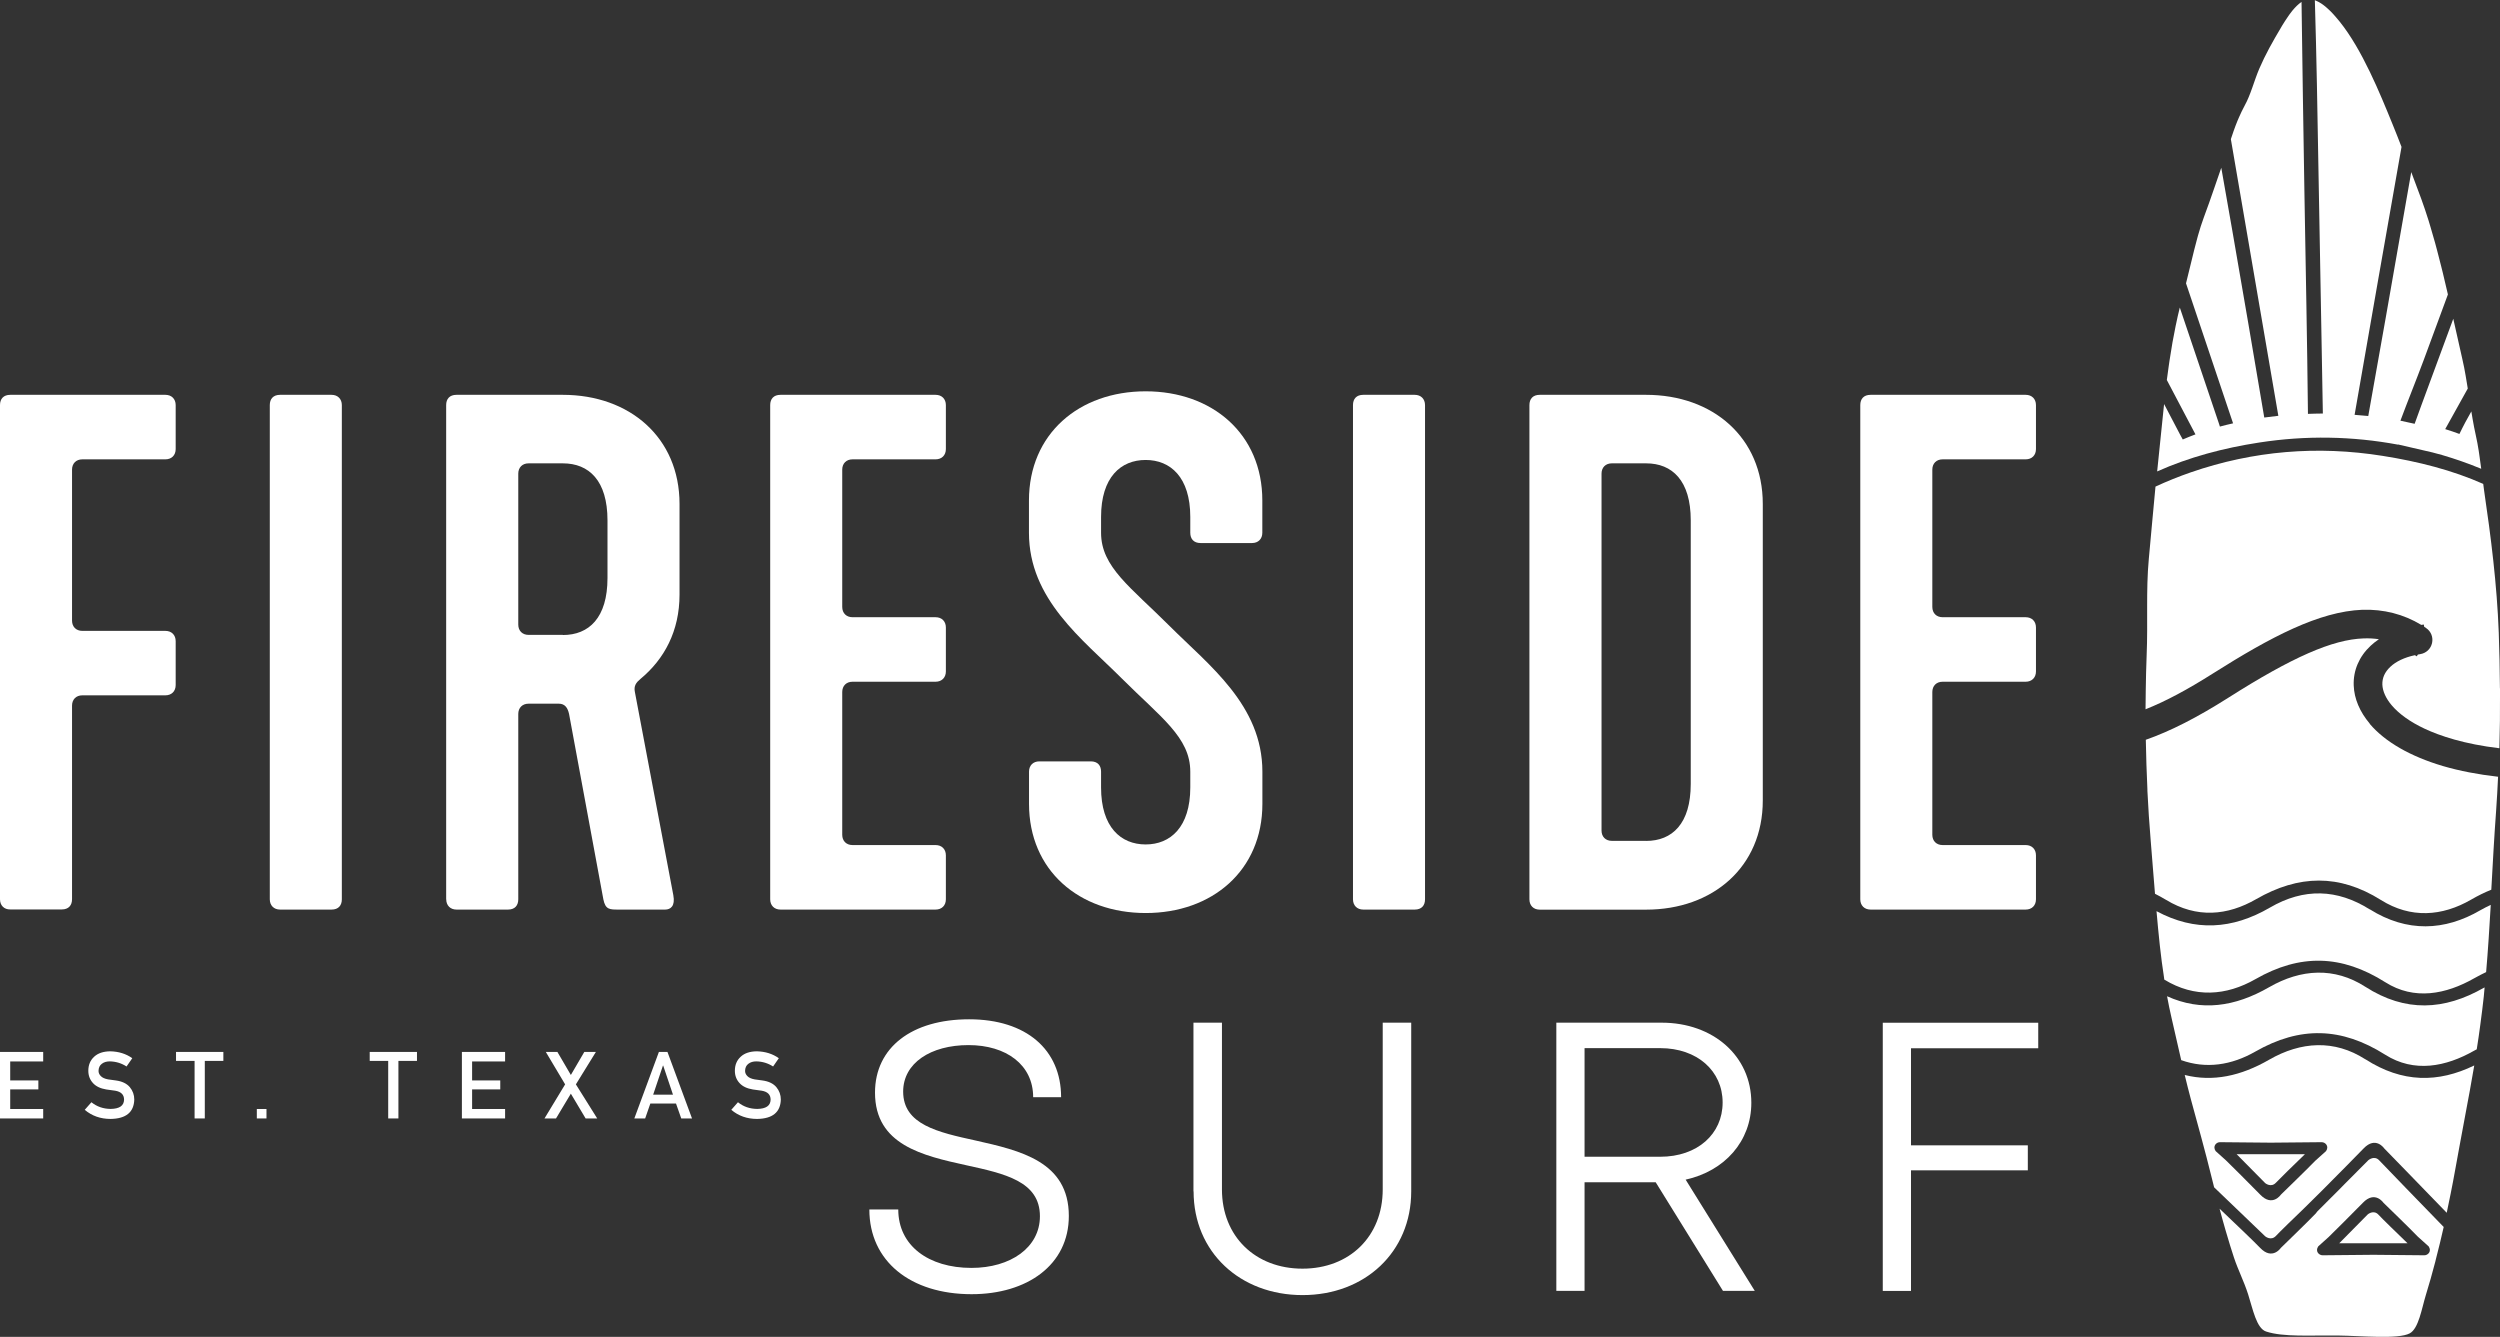 <?xml version="1.0" encoding="UTF-8"?>
<svg id="Layer_2" xmlns="http://www.w3.org/2000/svg" viewBox="0 0 362.31 193.74">
  <rect x="0" y="0" width="362.31" height="193.74" fill="#333333" stroke="none"/>
  <defs>
    <style>
      .cls-1 {
        fill: #fff;
      }
    </style>
  </defs>
  <g id="Layer_1-2" data-name="Layer_1">
    <g>
      <g>
        <path class="cls-1" d="M362.3,99.75c-.02-2.69-.07-5.38-.17-8.06-.26-6.96-1.13-13.86-2.14-20.71-.04-.28-.08-.57-.11-.85-4.48-1.99-9.4-3.24-14.56-4.06-9.45-1.51-18.75-.75-27.81,2.38-1.76.61-3.47,1.3-5.13,2.07,0,0,0,.01,0,.02-.34,3.5-.64,6.99-.97,10.5-.42,4.55-.11,9.17-.31,13.93-.07,1.67-.1,3.39-.13,5.11-.01.9-.03,1.8-.03,2.71,0,0,.02,0,.03-.01,2.89-1.15,6.05-2.84,9.71-5.16,8.49-5.37,15.43-9,21.69-9.25,3.07-.09,5.93.62,8.53,2.19l.37-.05.05.32c.1.06.19.12.28.19.72.48,1.05,1.34.86,2.18-.19.84-.86,1.47-1.72,1.6-.11.02-.22.04-.33.06l-.17.26-.26-.17c-1.5.32-2.75.91-3.57,1.69-.8.76-1.18,1.6-1.15,2.58.04.95.51,2,1.36,3,1.06,1.25,2.7,2.42,4.75,3.38,2.26,1.06,5.74,2.23,10.85,2.84h0c.08-2.64.1-5.28.09-7.93,0-.25,0-.5,0-.75Z"/>
        <path class="cls-1" d="M343.15,175.99l-4.14,4.19h9.9c-1.51-1.46-3.74-3.62-4.2-4.13-.71-.78-1.56-.06-1.56-.06Z"/>
        <path class="cls-1" d="M343.25,168.12l-3.9,3.92h.01s-3.51,3.51-3.51,3.51c-.07.1-.15.21-.25.32-.78.84-5.06,4.99-5.06,4.99,0,0-1.23,1.82-2.98,0-.88-.92-3.51-3.43-5.89-5.69,0,0,0,0,0,.01.27,1.03.57,2.08.87,3.13.05.16.09.31.14.47.33,1.13.68,2.28,1.06,3.43.61,1.85,1.45,3.44,2.07,5.38.68,2.13,1.2,4.92,2.6,5.38,2.52.83,6.45.53,10.4.58,3.42.04,8.75.57,10.41-.31,1.3-.69,1.74-3.59,2.34-5.55.49-1.58.94-3.19,1.37-4.83.03-.13.06-.25.09-.38.4-1.54.78-3.1,1.13-4.66,0,0,0,0,0,0h0c-2.71-2.79-8.78-9.04-9.33-9.64-.71-.78-1.56-.06-1.56-.06ZM345.42,174.31s4.05,3.92,4.98,4.91l1.57,1.41c.48.71-.1,1.3-.63,1.29l-7.37-.07-7.37.07c-.53,0-1.11-.58-.63-1.29l1.49-1.34c.66-.65,3.44-3.39,4.98-4.98,1.75-1.82,2.98,0,2.98,0Z"/>
        <path class="cls-1" d="M342.78,153.51c-4.46-2.87-9.31-2.59-13.93.07-4.09,2.36-8.15,3.24-12.23,2.21.28,1.16.57,2.33.88,3.48.99,3.65,2.03,7.32,3.06,11.52.1.42.21.85.32,1.28l7.4,7.1s.84.71,1.56-.06c.45-.49,2.58-2.56,4.09-4.01l2.54-2.51c2.31-2.32,5.11-5.15,6.08-6.16,1.75-1.82,2.98,0,2.98,0,0,0,6.46,6.63,9.05,9.32,0,0,0,0,.01.01.2-.93.39-1.85.57-2.77.22-1.11.44-2.22.63-3.31.22-1.22.44-2.43.66-3.62.48-2.58.96-5.11,1.42-7.64.02-.11.04-.21.06-.32.22-1.23.44-2.46.65-3.69,0,0,0,0,0,0-5.23,2.54-10.42,2.55-15.78-.9ZM337.1,166.82l-1.57,1.41c-.94.99-4.98,4.91-4.98,4.91,0,0-1.23,1.82-2.98,0-1.54-1.59-4.32-4.33-4.98-4.98l-1.49-1.34c-.48-.71.1-1.3.63-1.29l7.37.07,7.37-.07c.53,0,1.11.58.63,1.29Z"/>
        <path class="cls-1" d="M342.78,143c-4.46-2.87-9.31-2.59-13.93.07-4.95,2.85-9.84,3.55-14.79,1.31,0,0,0,0,0,0,.2,1.07.41,2.12.65,3.14.49,2.09.94,4.12,1.4,6.12,3.61,1.29,7.28.74,10.74-1.24,6.48-3.71,12.49-3.55,18.82.45,4.2,2.66,8.79,1.76,12.91-.59.12-.07.24-.13.36-.19,0,0,0,0,0,0,.18-1.14.35-2.28.5-3.43.02-.15.04-.3.06-.46.17-1.24.32-2.49.46-3.76.05-.44.07-.88.12-1.32-.04.02-.08.04-.12.06-5.71,3.26-11.34,3.59-17.18-.16Z"/>
        <path class="cls-1" d="M343.45,104.89c-1.46-1.72-2.27-3.63-2.34-5.54-.09-2.16.78-4.21,2.46-5.77.36-.34.76-.65,1.19-.94-.71-.11-1.44-.15-2.22-.12-4.5.15-10.37,2.73-19.62,8.61-4.51,2.86-8.37,4.83-11.94,6.08,0,0,0,0,0,0,.04,2.38.12,4.76.23,7.15,0,.08,0,.16,0,.23.12,2.44.28,4.86.48,7.26.12,1.41.23,2.82.34,4.23.09,1.15.19,2.31.28,3.45,0,0,0,0,0,0,.53.27,1.07.56,1.6.88,4.46,2.71,8.91,2.29,13.06-.1,6.17-3.55,12.04-3.67,18.08.12,4.32,2.71,8.86,2.39,13.09-.06.98-.57,1.95-1.04,2.91-1.43.21-3.82.42-7.65.7-11.48.12-1.63.2-3.26.28-4.89-2.9-.33-5.57-.84-7.99-1.55-4.73-1.4-8.4-3.51-10.62-6.13Z"/>
        <path class="cls-1" d="M343.41,131.78c-4.68-2.94-9.51-3.12-14.44-.25-5.48,3.19-10.88,3.5-16.44.52,0,0,0,0,0,0,.14,1.64.3,3.27.47,4.87,0,.09.02.18.03.27.16,1.47.35,2.92.57,4.34.02.15.04.3.06.45,0,0,.01,0,.02,0,4.37,2.66,8.94,2.35,13.19-.08,6.48-3.71,12.49-3.55,18.82.45,4.2,2.66,8.79,1.76,12.91-.59.57-.32,1.13-.61,1.7-.88.28-3.24.48-6.49.67-9.74-.5.24-.99.47-1.5.77-5.17,3.02-10.64,3.25-16.03-.13Z"/>
        <path class="cls-1" d="M328.07,167.27h-3.93l4.14,4.19s.84.71,1.56-.06c.46-.5,2.69-2.67,4.2-4.13h-5.97Z"/>
        <path class="cls-1" d="M347.52,64.41l5.01,1.16c.47.13.94.24,1.41.38,1.94.57,3.83,1.24,5.65,1.99,0,0,0,0,0,0-.08-.63-.17-1.26-.26-1.88-.03-.23-.07-.46-.1-.7-.12-.77-.26-1.53-.43-2.29-.18-.78-.32-1.57-.46-2.35-.06-.36-.12-.72-.18-1.08,0,0,0-.01,0-.02-.29.52-.57,1.03-.86,1.55-.31.56-.58,1.15-.87,1.72-.67-.25-1.35-.48-2.06-.7,1.09-1.96,2.18-3.92,3.27-5.88,0,0,0,0,0,0-.09-.61-.19-1.21-.3-1.82-.14-.81-.29-1.62-.48-2.42-.45-1.95-.89-3.91-1.32-5.87h0c-1.54,4.17-3.08,8.34-4.62,12.52-.33.9-.65,1.8-.98,2.7-.68-.16-1.36-.31-2.06-.45,1.09-2.93,2.27-5.82,3.36-8.75,1.18-3.18,2.34-6.36,3.52-9.54h0s-.01-.04-.01-.06c-.24-1.04-.48-2.07-.73-3.1-.07-.29-.14-.59-.22-.88-.2-.8-.4-1.59-.61-2.38-.1-.36-.19-.72-.29-1.08-.21-.76-.43-1.51-.65-2.25-.1-.33-.2-.67-.3-1-.33-1.05-.68-2.09-1.05-3.11-.48-1.31-.97-2.6-1.45-3.88h0c-.41,2.32-.82,4.64-1.22,6.96-1.66,9.46-3.3,18.93-5.01,28.39-.65-.07-1.31-.12-1.98-.17,2.24-12.95,4.53-25.89,6.8-38.83h0c-.42-1.07-.82-2.13-1.27-3.21-1.88-4.62-4.43-10.88-7.68-14.93-.12-.15-.26-.31-.4-.48-.05-.06-.11-.13-.17-.2-.09-.11-.19-.21-.28-.32-.08-.08-.15-.17-.23-.25-.09-.1-.19-.19-.28-.29-.14-.14-.29-.28-.44-.41-.1-.09-.2-.18-.31-.27-.1-.08-.21-.16-.31-.24-.09-.06-.17-.13-.26-.18-.11-.07-.22-.14-.33-.2-.09-.05-.19-.09-.28-.14-.11-.05-.21-.1-.32-.14.12,4.09.22,8.18.3,12.28.23,12.14.44,24.28.66,36.41.07,3.7.13,7.43.2,11.21-.01,0-.02,0-.04,0-.72,0-1.42.03-2.12.05-.11-10.66-.33-21.32-.51-31.98-.15-9.24-.3-18.48-.42-27.72,0,0,0,0,0,0-.45.3-.89.74-1.3,1.23-.02.03-.05.06-.07.09-.11.14-.22.28-.33.43-.03.05-.07.09-.1.14-.1.14-.19.27-.28.41-.04.06-.08.12-.12.18-.08.12-.16.25-.24.36-.04.07-.09.14-.13.21-.06.1-.13.21-.19.3-.09.15-.17.29-.24.41-1.15,1.93-2.25,3.88-3.12,5.91-.76,1.78-1.22,3.73-2.14,5.39-.3.55-.56,1.11-.81,1.68-.07.15-.13.3-.2.46-.2.5-.4,1-.57,1.5-.14.39-.27.79-.4,1.18,0,0,0,0,0,.01,2.29,13.36,4.58,26.72,6.88,40.09-.69.07-1.37.16-2.04.25-1.52-9.03-3.06-18.07-4.63-27.09-.53-3.04-1.07-6.08-1.6-9.11h0c-.35,1.01-.69,2.01-1.04,3.02-.47,1.37-.96,2.75-1.48,4.15-.32.87-.6,1.75-.85,2.64-.04.15-.08.29-.12.44-.59,2.15-1.06,4.33-1.62,6.5h0c2.27,6.76,4.54,13.52,6.82,20.29-.65.15-1.29.3-1.91.47-.05-.13-.09-.27-.13-.41-1.89-5.61-3.79-11.23-5.68-16.84-.21.83-.4,1.68-.57,2.52,0,.03-.01.05-.02.08-.17.81-.32,1.62-.47,2.44-.02.14-.05.28-.07.43-.13.74-.25,1.47-.36,2.22-.04.3-.08.6-.13.9-.09.63-.18,1.27-.26,1.91l.02.04c1.38,2.61,2.75,5.23,4.13,7.84-.64.24-1.25.48-1.84.74-.13-.22-.26-.46-.39-.71-.77-1.48-1.55-2.95-2.32-4.43,0,0,0,.02,0,.03-.19,1.72-.37,3.49-.54,5.24-.13,1.33-.27,2.66-.41,4-.02.17-.03.34-.05.5,4.63-2.07,9.6-3.39,14.8-4.19,6.79-1.05,13.5-.92,20.12.31Z"/>
      </g>
      <g>
        <path class="cls-1" d="M0,130.33V58.71c0-.9.5-1.49,1.49-1.49h22.48c.9,0,1.49.6,1.49,1.49v6.37c0,.9-.6,1.49-1.49,1.49h-12.04c-.9,0-1.49.6-1.49,1.49v21.88c0,.9.6,1.49,1.49,1.49h12.04c.9,0,1.49.6,1.49,1.49v6.36c0,.9-.6,1.49-1.49,1.49h-12.04c-.9,0-1.49.6-1.49,1.49v28.05c0,.9-.5,1.49-1.49,1.49H1.49C.6,131.82,0,131.22,0,130.33"/>
        <path class="cls-1" d="M39.1,130.33V58.71c0-.9.5-1.49,1.49-1.49h7.46c.9,0,1.49.6,1.49,1.49v71.62c0,.9-.5,1.49-1.49,1.49h-7.46c-.9,0-1.49-.6-1.49-1.49"/>
        <path class="cls-1" d="M81.57,92.03c3.78,0,6.47-2.49,6.47-8.26v-8.36c0-5.77-2.69-8.26-6.47-8.26h-4.97c-.9,0-1.49.6-1.49,1.49v21.88c0,.9.6,1.49,1.49,1.49h4.97ZM64.66,130.33V58.71c0-.9.5-1.49,1.49-1.49h15.42c9.65,0,16.91,6.17,16.91,15.82v13.13c0,5.27-2.19,9.35-5.67,12.23-.6.5-.99.99-.8,1.89l5.57,29.44c.3,1.59-.4,2.09-1.19,2.09h-6.76c-1.29,0-1.89,0-2.19-1.49l-4.97-26.86c-.2-.9-.6-1.49-1.49-1.49h-4.38c-.9,0-1.49.6-1.49,1.49v26.86c0,.9-.5,1.49-1.49,1.49h-7.46c-.9,0-1.49-.6-1.49-1.49"/>
        <path class="cls-1" d="M111.62,130.33V58.71c0-.9.5-1.49,1.49-1.49h22.48c.9,0,1.49.6,1.49,1.49v6.37c0,.9-.6,1.49-1.49,1.49h-12.04c-.9,0-1.49.6-1.49,1.49v19.9c0,.9.6,1.49,1.49,1.49h12.04c.9,0,1.49.6,1.49,1.49v6.37c0,.89-.6,1.49-1.49,1.49h-12.04c-.9,0-1.49.6-1.49,1.49v20.69c0,.9.6,1.49,1.49,1.49h12.04c.9,0,1.49.6,1.49,1.49v6.37c0,.9-.6,1.49-1.49,1.49h-22.48c-.9,0-1.49-.6-1.49-1.49"/>
        <path class="cls-1" d="M149.13,116.5v-4.67c0-.9.6-1.49,1.49-1.49h7.46c1,0,1.49.6,1.49,1.49v2.29c0,5.77,2.88,8.26,6.46,8.26s6.47-2.49,6.47-8.26v-2.29c0-4.98-4.28-7.86-9.95-13.53-5.67-5.67-13.43-11.44-13.43-21.09v-4.68c0-9.65,7.26-15.82,16.91-15.82s16.91,6.17,16.91,15.82v4.68c0,.9-.6,1.49-1.49,1.49h-7.46c-.99,0-1.49-.6-1.49-1.49v-2.29c0-5.77-2.88-8.26-6.47-8.26s-6.46,2.49-6.46,8.26v2.29c0,4.97,4.28,7.86,9.95,13.53,5.67,5.67,13.43,11.44,13.43,21.09v4.67c0,9.65-7.26,15.82-16.91,15.82s-16.91-6.17-16.91-15.82"/>
        <path class="cls-1" d="M196.08,130.33V58.71c0-.9.5-1.49,1.49-1.49h7.46c.9,0,1.49.6,1.49,1.49v71.62c0,.9-.5,1.49-1.49,1.49h-7.46c-.9,0-1.49-.6-1.49-1.49"/>
        <path class="cls-1" d="M238.56,121.87c3.78,0,6.47-2.49,6.47-8.26v-38.2c0-5.77-2.69-8.26-6.47-8.26h-4.97c-.9,0-1.49.6-1.49,1.49v51.73c0,.9.6,1.49,1.49,1.49h4.97ZM221.65,130.33V58.71c0-.9.5-1.49,1.49-1.49h15.42c9.65,0,16.91,6.17,16.91,15.82v42.97c0,9.65-7.26,15.82-16.91,15.82h-15.42c-.9,0-1.49-.6-1.49-1.49"/>
        <path class="cls-1" d="M269.6,130.33V58.71c0-.9.5-1.49,1.49-1.49h22.48c.9,0,1.49.6,1.49,1.49v6.37c0,.9-.6,1.49-1.49,1.49h-12.04c-.9,0-1.49.6-1.49,1.49v19.9c0,.9.6,1.49,1.49,1.49h12.04c.9,0,1.49.6,1.49,1.49v6.37c0,.89-.6,1.49-1.49,1.49h-12.04c-.9,0-1.49.6-1.49,1.49v20.69c0,.9.6,1.49,1.49,1.49h12.04c.9,0,1.49.6,1.49,1.49v6.37c0,.9-.6,1.49-1.49,1.49h-22.48c-.9,0-1.49-.6-1.49-1.49"/>
      </g>
      <polygon class="cls-1" points="0 152.45 0 162.09 6.26 162.09 6.26 160.72 1.48 160.72 1.48 157.88 5.56 157.88 5.56 156.58 1.48 156.58 1.48 153.83 6.26 153.83 6.26 152.45 0 152.45"/>
      <path class="cls-1" d="M13.26,159.75c.78.63,1.71.95,2.78.96,1.27-.02,1.92-.46,1.94-1.34,0-.72-.42-1.15-1.28-1.3-.39-.05-.83-.11-1.3-.18-.84-.14-1.48-.44-1.92-.92-.45-.49-.68-1.08-.68-1.79,0-.84.28-1.52.85-2.04.55-.51,1.33-.77,2.34-.78,1.22.03,2.28.36,3.18,1l-.83,1.2c-.74-.48-1.54-.72-2.43-.74-.46,0-.84.11-1.14.34-.32.23-.48.58-.49,1.04,0,.28.11.53.33.75.22.23.57.39,1.06.48.27.05.64.09,1.1.15.92.12,1.6.45,2.04.97.43.52.65,1.12.65,1.8-.05,1.84-1.2,2.78-3.44,2.81-1.45,0-2.7-.44-3.74-1.32l.97-1.1Z"/>
      <polygon class="cls-1" points="28.2 153.75 25.51 153.75 25.51 152.45 32.37 152.45 32.37 153.75 29.68 153.75 29.68 162.09 28.2 162.09 28.2 153.75"/>
      <rect class="cls-1" x="37.22" y="160.72" width="1.4" height="1.37"/>
      <polygon class="cls-1" points="56.26 153.75 53.58 153.75 53.58 152.45 60.43 152.45 60.43 153.75 57.74 153.75 57.74 162.09 56.26 162.09 56.26 153.75"/>
      <polygon class="cls-1" points="66.94 152.45 73.2 152.45 73.2 153.83 68.42 153.83 68.42 156.58 72.5 156.58 72.5 157.88 68.42 157.88 68.42 160.72 73.2 160.72 73.2 162.09 66.94 162.09 66.94 152.45"/>
      <polygon class="cls-1" points="82.73 158.5 80.58 162.09 78.91 162.09 81.9 157.15 79.1 152.45 80.78 152.45 82.73 155.79 84.68 152.45 86.36 152.45 83.46 157.15 86.55 162.09 84.87 162.09 82.73 158.5"/>
      <path class="cls-1" d="M97.53,158.64l-1.42-4.22h-.03l-1.42,4.22h2.86ZM97.96,159.93h-3.71l-.75,2.16h-1.57l3.56-9.64h1.24l3.56,9.64h-1.56l-.76-2.16Z"/>
      <path class="cls-1" d="M106.96,159.75c.78.63,1.71.95,2.78.96,1.27-.02,1.92-.46,1.94-1.34,0-.72-.42-1.15-1.28-1.3-.39-.05-.83-.11-1.3-.18-.84-.14-1.48-.44-1.92-.92-.45-.49-.68-1.08-.68-1.79,0-.84.28-1.52.85-2.04.55-.51,1.33-.77,2.34-.78,1.22.03,2.28.36,3.18,1l-.83,1.2c-.74-.48-1.54-.72-2.43-.74-.46,0-.84.11-1.14.34-.32.23-.48.58-.49,1.04,0,.28.11.53.33.75.22.23.57.39,1.06.48.27.05.64.09,1.1.15.92.12,1.6.45,2.04.97.43.52.65,1.12.65,1.8-.05,1.84-1.2,2.78-3.44,2.81-1.45,0-2.7-.44-3.74-1.32l.97-1.1Z"/>
      <g>
        <path class="cls-1" d="M126.01,175.28h4.17c0,5.25,4.39,8.47,10.61,8.47,5.65,0,9.92-2.94,9.92-7.49,0-5.07-5.12-6.17-10.68-7.39-6.31-1.39-13.22-2.94-13.22-10.52,0-6.56,5.35-10.63,13.64-10.63s13.33,4.41,13.33,11.29h-4.05c0-4.7-3.91-7.55-9.37-7.55s-9.47,2.59-9.47,6.74c0,4.79,5.04,5.89,10.51,7.09,6.43,1.45,13.5,3.03,13.5,10.93,0,7.11-6.05,11.34-14.09,11.34-8.86,0-14.82-4.78-14.82-12.28Z"/>
        <path class="cls-1" d="M172.96,172.66v-24.45h4.13v24.17c0,6.8,4.84,11.48,11.67,11.48s11.63-4.68,11.63-11.48v-24.17h4.13v24.45c0,8.78-6.7,15.03-15.75,15.03s-15.79-6.24-15.79-15.03Z"/>
        <path class="cls-1" d="M239.96,171.34h-10.32v15.74h-4.09v-38.87h15.26c7.48,0,13,4.85,13,11.61,0,5.58-3.87,9.89-9.52,11.14l10.02,16.12h-4.61l-9.75-15.74ZM229.64,167.64h10.97c5.38,0,9.04-3.29,9.04-7.86s-3.68-7.88-9.04-7.88h-10.97v15.73Z"/>
        <path class="cls-1" d="M276.95,151.91v14.08h16.93v3.62h-16.93v17.48h-4.09v-38.87h22.53v3.7h-18.45Z"/>
      </g>
    </g>
  </g>
</svg>